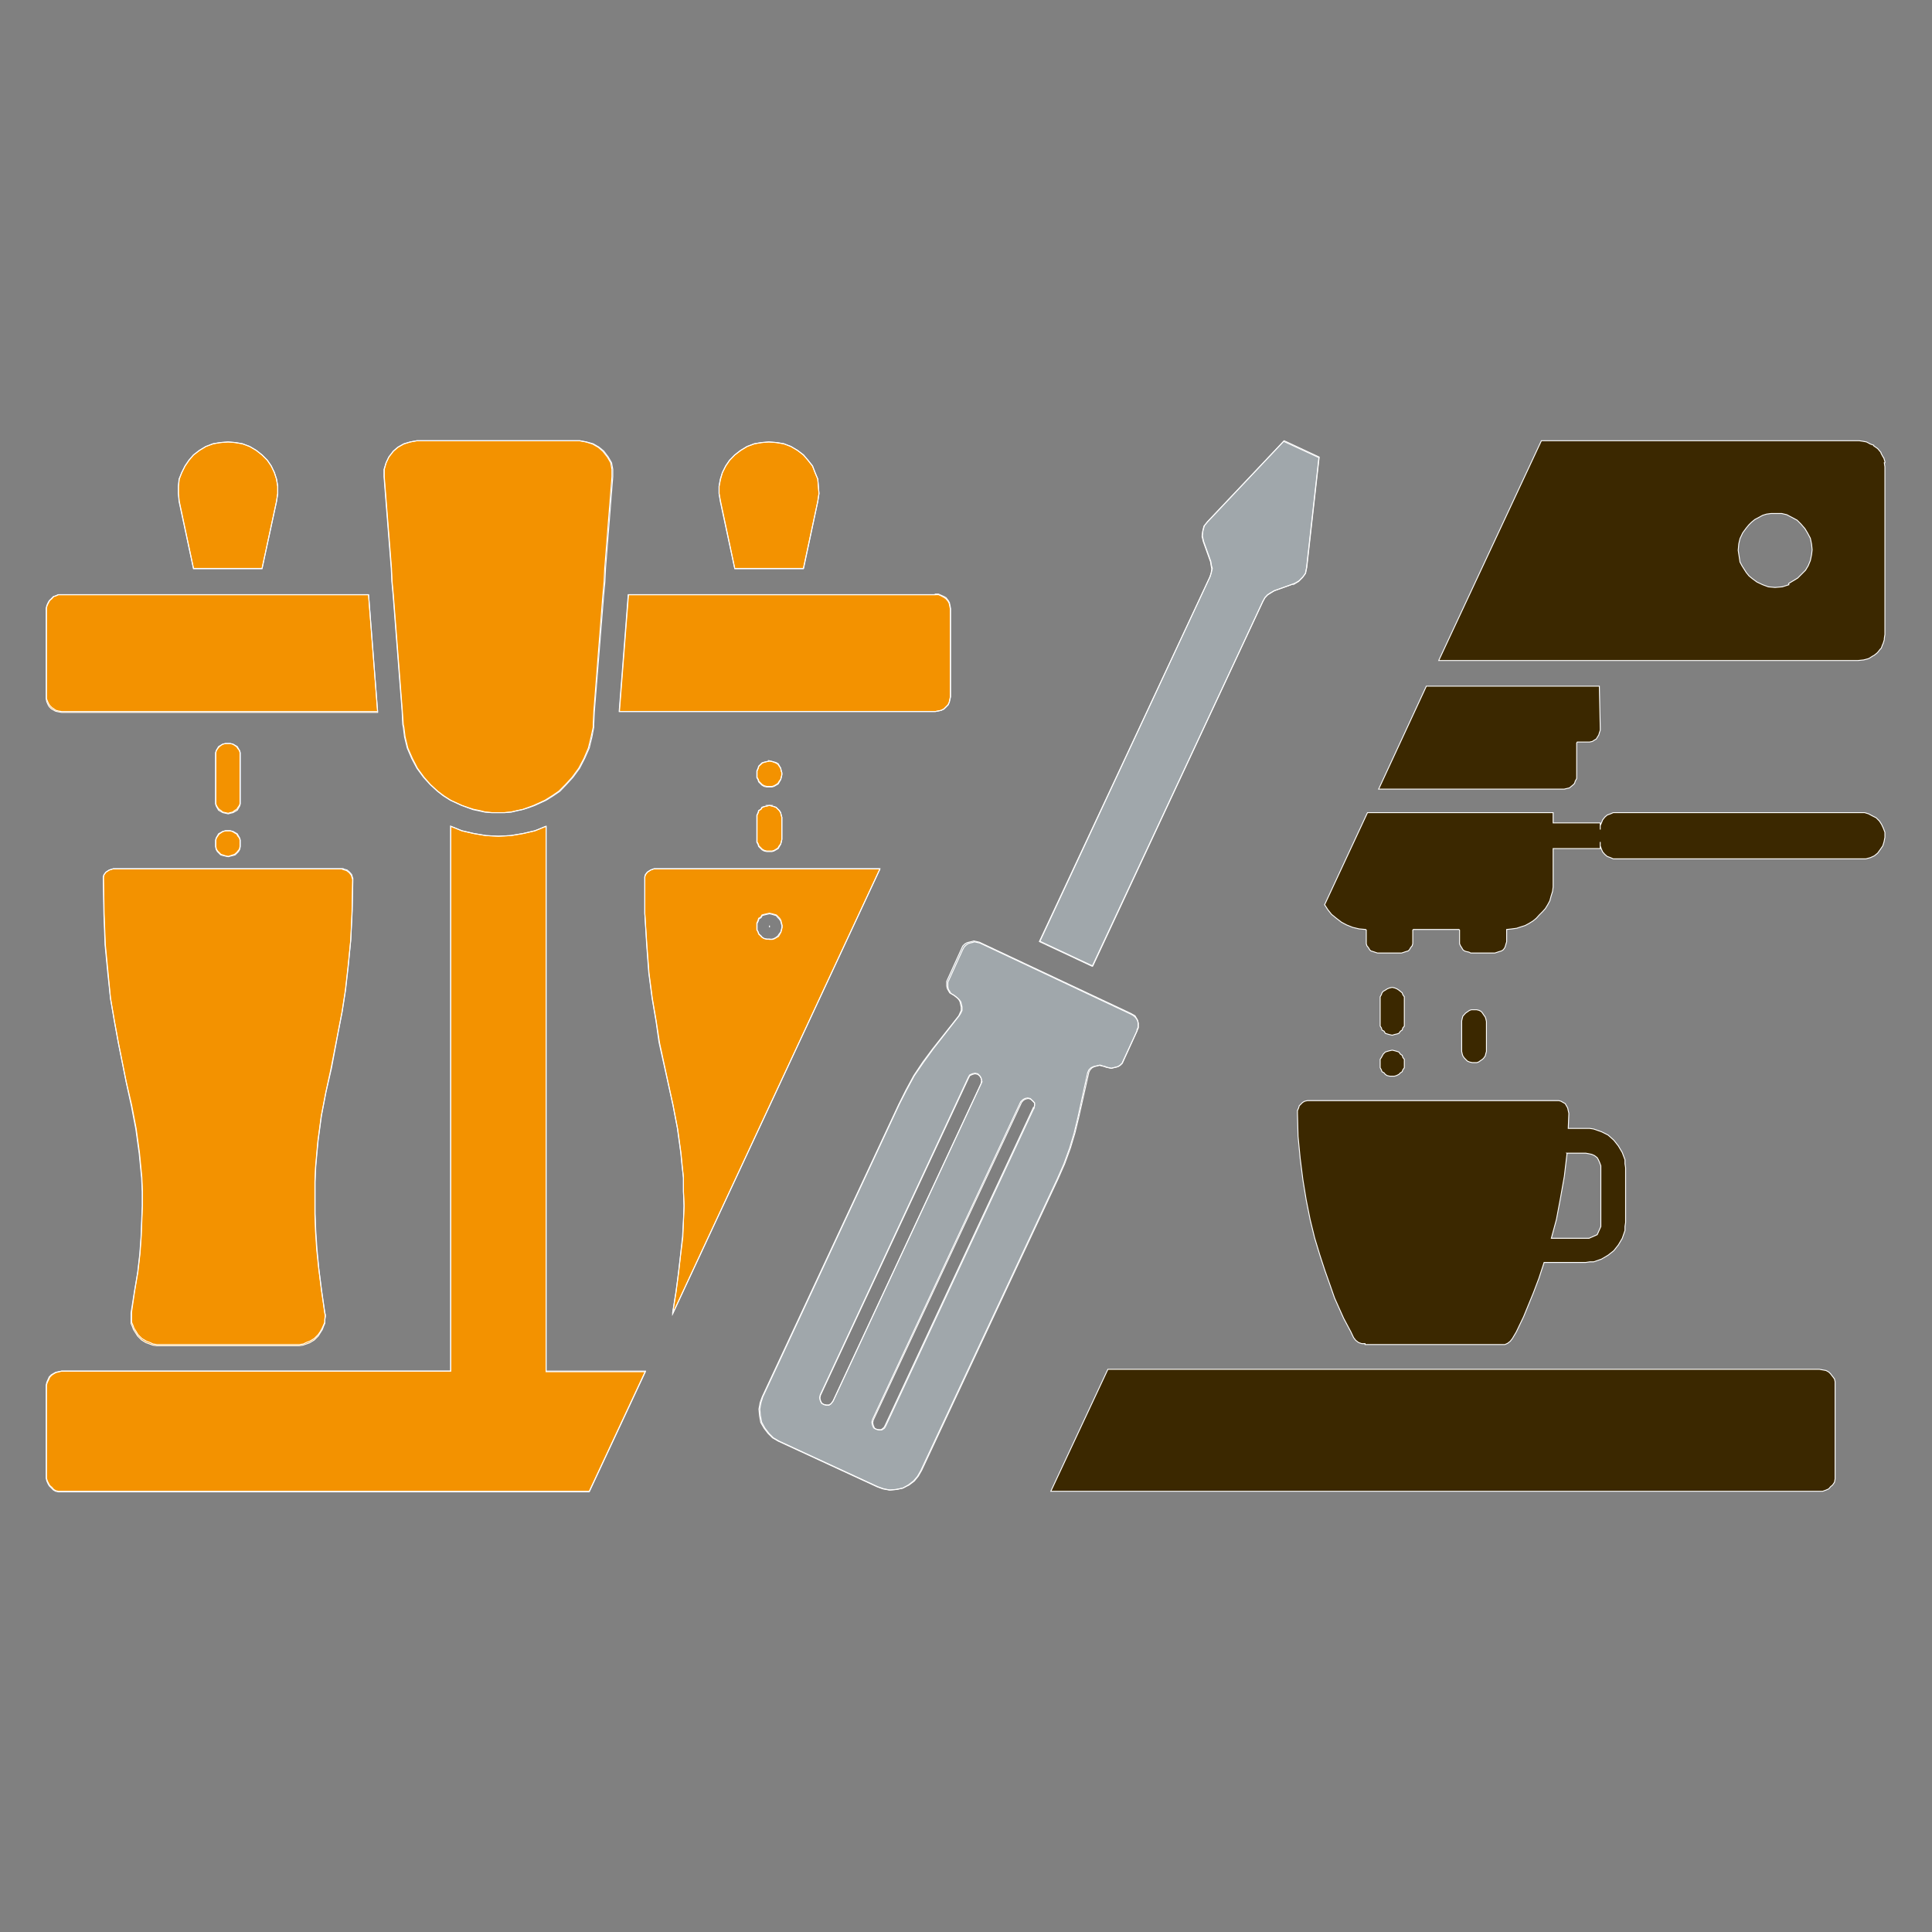 <?xml version="1.0" encoding="UTF-8"?>
<svg id="Calque_1" data-name="Calque 1" xmlns="http://www.w3.org/2000/svg" viewBox="0 0 64 64">
  <rect x="0" y="0" width="64" height="64" fill="#808080" stroke="none"/>
  <defs>
    <style>
      .cls-1 {
        fill: #f39200;
      }

      .cls-1, .cls-2, .cls-3 {
        stroke-width: 0px;
      }

      .cls-2 {
        fill: #a0a7ab;
      }

      .cls-3 {
        fill: #3b2800;
      }

      .cls-4 {
        fill: none;
        stroke: #fff;
        stroke-miterlimit: 10;
        stroke-width: .03px;
      }
    </style>
  </defs>
  <path class="cls-1" d="M25.49,30.66h0ZM11.36,28.78H3.75l-.13.04-.11.07-.07.09-.02.07v.07h0l.02,1.15.04,1.04.09.93.09.84.13.76.13.71.26,1.3h0l.17.78.15.78.11.8.04.41.04.41.02.45v.48l-.02.5-.02.52-.04.56-.07.61-.11.65-.11.69h0v.11h0v.24l.04.09.04.11h0l.07.11.07.11h0l.13.13.15.09h0l.11.04.11.04.13.02h4.72l.13-.02.11-.04.11-.04h0l.15-.09.13-.13h0l.07-.11.07-.11h0l.04-.11.04-.09v-.11l.02-.13h0l-.02-.09h0l-.11-.76-.09-.71-.07-.65-.04-.61-.02-.56v-1.06l.02-.48.04-.45.04-.43.11-.82.15-.78.17-.78h0l.24-1.23.13-.67.11-.71.09-.8.09-.86.04-.95.02-1.06h0l-.02-.07-.02-.07-.07-.09-.09-.07-.13-.04h0ZM25.49,31.11h-.09l-.09-.02-.07-.04-.04-.04-.07-.07-.02-.07-.04-.07v-.15h0v-.07l.04-.09.02-.07.07-.04.04-.07.07-.02.09-.02.09-.02h0l.09.02.07.02.07.02.07.07.04.04.04.07.02.09.02.07v.07h0l-.02.09-.02.07-.04.07-.04.07-.07.04-.07.04-.07.02h-.09ZM29.15,28.78h-7.48l-.11.04-.11.07-.07.09-.02.07v.07h0v1.15l.07,1.04.07.93.11.84.13.76.11.71.28,1.3h0l.17.78.15.78.11.8.04.41.04.41v.45l.02.48-.02.5-.02.52-.07.56-.07.61-.09.65-.11.69h0v.04l6.86-14.72h0ZM7.56,27.52h-.09l-.09.02-.07.04-.07.04-.04.07-.04.07-.02.07v.15h0v.07l.02.09.04.07.04.04.07.07.07.02.09.02.09.02h0l.07-.02.09-.02.07-.02.07-.07.04-.04.04-.07.02-.09v-.13h0v-.09l-.02-.07-.04-.07-.04-.07-.07-.04-.07-.04-.09-.02h-.07ZM18.09,27.37h0l-.37.15-.39.09-.41.07-.41.02h0l-.41-.02-.41-.07-.39-.09-.37-.15v18.05H2.04l-.11.02-.09.02-.07.04-.07.04-.07.07-.04.09-.04.09-.02.09v3.09h0l.02.09.04.09.04.07.07.07.07.07.07.04.09.02h17.59l1.86-3.98h-3.29v-18.05h0ZM25.49,26.68h0l-.09.02-.09.02-.07.02-.04.07-.07.04-.02.07-.04.09v.8h0v.09l.04.07.02.07.07.07.04.04.07.04.09.02h.17l.07-.02.07-.04.07-.04.04-.07.04-.07.02-.07.02-.09v-.73h0l-.02-.07-.02-.09-.04-.07-.04-.04-.07-.07-.07-.02-.07-.02-.09-.02h0ZM25.49,25.21h0l-.09.02-.09.02-.07.02-.04.04-.07.07-.02.07-.04.09v.13h0v.09l.04.07.02.07.07.07.04.04.07.04.09.02h.17l.07-.02.07-.04.07-.04.04-.07.04-.07.02-.07.02-.09v-.07h0l-.02-.07-.02-.09-.04-.07-.04-.07-.07-.04-.07-.02-.07-.02-.09-.02h0ZM7.56,24.63h-.09l-.09.02-.07.04-.07.04-.04.07-.04.07-.02.07v1.6h0v.09l.02.07.04.07.04.07.07.04.07.04.09.02.09.02h0l.07-.02.09-.02.07-.04.07-.04.04-.07.04-.07.02-.07v-1.6h0v-.09l-.02-.07-.04-.07-.04-.07-.07-.04-.07-.04-.09-.02h-.07ZM12.21,19.7H1.93l-.09.04-.07.02-.07.07-.07.07-.04.07-.04.09-.02.09v3.01h0l.02.09.04.09.04.07.07.07.07.04.07.04.09.02.11.02h10.47l-.3-3.87h0ZM30.98,19.7h-10.17l-.3,3.87h10.47l.11-.02.09-.02.09-.04.07-.07.07-.07.04-.09.02-.09.02-.09v-2.92h0l-.02-.11-.02-.09-.04-.07-.07-.09-.07-.04-.09-.04-.09-.04h-.11ZM7.56,14.64h0l-.26.02-.24.04-.24.09-.22.13h0l-.19.15-.15.17-.13.19-.11.22-.09.22-.02.24v.24l.02.26.48,2.23h2.27l.48-2.23h0l.04-.26v-.24l-.04-.24-.07-.22-.11-.22-.13-.19-.17-.17-.19-.15h0l-.22-.13-.24-.09-.24-.04-.24-.02h0ZM25.47,14.64h0l-.24.02-.24.04-.24.09-.22.13h0l-.19.15-.17.17-.13.19-.11.22-.07.22-.04.24v.24l.04.26.48,2.23h2.27l.48-2.23h0l.04-.26-.02-.24-.02-.24-.09-.22-.09-.22-.15-.19-.15-.17-.19-.15h0l-.22-.13-.24-.09-.24-.04-.26-.02h0ZM19.22,14.6h-5.41l-.22.04-.22.07-.19.11-.15.13h0l-.15.19-.09.19-.07.22v.24l.24,3.05.02.43.04.43.3,3.87.02.43.02.09h0l.04.32h0l.09.37.15.35.17.32.22.3h0l.22.24.24.22h0l.19.15.24.15h0l.37.17.19.07.19.07.19.04.19.04.22.02h.43l.22-.02.19-.04.19-.04.19-.07.19-.07.37-.17h0l.24-.15.22-.15h0l.22-.22.22-.24h0l.22-.3.17-.32.15-.35.09-.37h0l.07-.32v-.09l.02-.43.3-3.87.04-.43.02-.43.24-3.05h0v-.24l-.04-.22-.11-.19-.15-.19h0l-.15-.13-.19-.11-.22-.07-.22-.04h0Z"/>
  <path class="cls-4" d="M25.49,30.66h0ZM11.36,28.78H3.75l-.13.04-.11.07-.07.09-.02.07v.07h0l.02,1.15.04,1.04.09.93.09.84.13.76.13.71.26,1.3h0l.17.78.15.78.11.8.04.41.04.41.02.45v.48l-.02.5-.02.52-.04.56-.07.61-.11.65-.11.69h0v.11h0v.24l.04.09.04.11h0l.07.11.07.11h0l.13.13.15.09h0l.11.04.11.04.13.02h4.72l.13-.02.11-.04.11-.04h0l.15-.09.13-.13h0l.07-.11.07-.11h0l.04-.11.04-.09v-.11l.02-.13h0l-.02-.09h0l-.11-.76-.09-.71-.07-.65-.04-.61-.02-.56v-1.06l.02-.48.04-.45.04-.43.11-.82.15-.78.17-.78h0l.24-1.23.13-.67.11-.71.09-.8.09-.86.04-.95.02-1.06h0l-.02-.07-.02-.07-.07-.09-.09-.07-.13-.04h0ZM25.49,31.11h-.09l-.09-.02-.07-.04-.04-.04-.07-.07-.02-.07-.04-.07v-.15h0v-.07l.04-.09.02-.07.07-.04.04-.07.07-.02.09-.02.09-.02h0l.09.02.07.02.07.02.07.07.04.04.04.07.02.09.02.07v.07h0l-.02.09-.02.07-.04.07-.04.07-.07.04-.07.04-.07.02h-.09ZM29.15,28.78h-7.48l-.11.04-.11.07-.07.09-.02.07v.07h0v1.15l.07,1.04.07.93.11.84.13.76.11.71.28,1.3h0l.17.78.15.78.11.8.04.41.04.41v.45l.02.48-.02.5-.02.52-.07.56-.07.61-.09.65-.11.69h0v.04l6.86-14.72h0ZM7.56,27.52h-.09l-.09.02-.07.04-.07.04-.04.07-.04.07-.02.07v.15h0v.07l.02.09.04.07.04.04.07.07.07.02.09.02.09.02h0l.07-.02.09-.02.07-.02.07-.07.04-.04.04-.07.02-.09v-.13h0v-.09l-.02-.07-.04-.07-.04-.07-.07-.04-.07-.04-.09-.02h-.07ZM18.09,27.37h0l-.37.15-.39.09-.41.07-.41.02h0l-.41-.02-.41-.07-.39-.09-.37-.15v18.05H2.04l-.11.02-.09.02-.07.04-.07.04-.07.07-.04.09-.04.09-.02.09v3.09h0l.02.09.04.09.04.07.07.07.07.07.07.04.09.02h17.59l1.86-3.98h-3.29v-18.05h0ZM25.49,26.68h0l-.09.02-.09.02-.07.02-.04.07-.07.04-.02.07-.04.09v.8h0v.09l.04.07.02.07.07.07.04.04.07.04.09.02h.17l.07-.02.07-.04.07-.04.04-.07.04-.07.02-.07.02-.09v-.73h0l-.02-.07-.02-.09-.04-.07-.04-.04-.07-.07-.07-.02-.07-.02-.09-.02h0ZM25.49,25.21h0l-.09.02-.09.02-.07.02-.04.04-.07.07-.02.07-.04.09v.13h0v.09l.04.07.02.07.07.07.04.04.07.04.09.02h.17l.07-.02.07-.04.07-.04.04-.07.04-.07.02-.07.02-.09v-.07h0l-.02-.07-.02-.09-.04-.07-.04-.07-.07-.04-.07-.02-.07-.02-.09-.02h0ZM7.56,24.63h-.09l-.09.02-.07.04-.07.04-.04.07-.04.07-.02.07v1.6h0v.09l.02.07.04.07.04.07.07.04.07.04.09.02.09.02h0l.07-.02.09-.02.07-.04.07-.04.04-.07.04-.07.02-.07v-1.6h0v-.09l-.02-.07-.04-.07-.04-.07-.07-.04-.07-.04-.09-.02h-.07ZM12.21,19.7H1.93l-.09.04-.07.02-.07.07-.07.07-.04.07-.04.09-.02.09v3.01h0l.02.09.04.09.04.07.07.07.07.04.07.04.09.02.11.02h10.47l-.3-3.87h0ZM30.98,19.7h-10.17l-.3,3.87h10.47l.11-.02.09-.02.09-.04.07-.07.07-.07.04-.09.02-.09.02-.09v-2.92h0l-.02-.11-.02-.09-.04-.07-.07-.09-.07-.04-.09-.04-.09-.04h-.11ZM7.56,14.64h0l-.26.02-.24.04-.24.09-.22.13h0l-.19.15-.15.17-.13.19-.11.22-.09.22-.02.24v.24l.02.26.48,2.23h2.27l.48-2.23h0l.04-.26v-.24l-.04-.24-.07-.22-.11-.22-.13-.19-.17-.17-.19-.15h0l-.22-.13-.24-.09-.24-.04-.24-.02h0ZM25.47,14.64h0l-.24.02-.24.04-.24.09-.22.13h0l-.19.15-.17.17-.13.19-.11.22-.07.22-.04.24v.24l.04.26.48,2.23h2.27l.48-2.23h0l.04-.26-.02-.24-.02-.24-.09-.22-.09-.22-.15-.19-.15-.17-.19-.15h0l-.22-.13-.24-.09-.24-.04-.26-.02h0ZM19.22,14.6h-5.41l-.22.04-.22.07-.19.11-.15.13h0l-.15.19-.09.19-.07.22v.24l.24,3.05.02.43.04.43.3,3.87.02.43.02.09h0l.04.32h0l.09.37.15.35.17.32.22.3h0l.22.24.24.22h0l.19.15.24.15h0l.37.17.19.07.19.07.19.04.19.04.22.02h.43l.22-.02.19-.04.19-.04.19-.07.19-.07.37-.17h0l.24-.15.22-.15h0l.22-.22.22-.24h0l.22-.3.17-.32.15-.35.09-.37h0l.07-.32v-.09l.02-.43.3-3.87.04-.43.02-.43.24-3.05h0v-.24l-.04-.22-.11-.19-.15-.19h0l-.15-.13-.19-.11-.22-.07-.22-.04h0Z"/>
  <polyline class="cls-4" points="25.49 30.66 25.49 30.72 25.49 30.66"/>
  <polyline class="cls-4" points="11.36 28.78 3.75 28.78 3.75 28.78 3.62 28.82 3.51 28.89 3.45 28.97 3.43 29.04 3.43 29.1 3.43 29.1 3.45 30.25 3.49 31.29 3.58 32.22 3.66 33.06 3.79 33.82 3.92 34.53 4.18 35.83 4.18 35.83 4.36 36.6 4.51 37.38 4.62 38.18 4.66 38.59 4.7 39 4.72 39.46 4.72 39.93 4.7 40.43 4.68 40.95 4.64 41.51 4.57 42.12 4.46 42.77 4.36 43.46 4.36 43.46 4.36 43.56 4.36 43.56 4.36 43.67 4.36 43.8 4.4 43.89 4.44 44 4.44 44 4.51 44.11 4.57 44.21 4.57 44.21 4.7 44.34 4.85 44.43 4.85 44.43 4.96 44.47 5.07 44.52 5.2 44.54 5.31 44.54 9.81 44.54 9.81 44.54 9.92 44.54 10.05 44.52 10.15 44.47 10.26 44.43 10.26 44.43 10.41 44.34 10.54 44.21 10.54 44.21 10.61 44.11 10.67 44 10.67 44 10.72 43.89 10.76 43.8 10.76 43.69 10.78 43.56 10.78 43.56 10.76 43.48 10.76 43.48 10.65 42.72 10.56 42.01 10.5 41.36 10.46 40.75 10.44 40.19 10.44 39.65 10.44 39.13 10.46 38.66 10.5 38.2 10.54 37.77 10.65 36.95 10.8 36.17 10.98 35.39 10.98 35.39 11.21 34.16 11.34 33.49 11.45 32.78 11.54 31.98 11.62 31.11 11.67 30.16 11.69 29.1 11.69 29.1 11.67 29.04 11.65 28.97 11.58 28.89 11.5 28.82 11.36 28.78"/>
  <polyline class="cls-4" points="25.49 31.11 25.49 31.11 25.4 31.11 25.32 31.09 25.25 31.05 25.21 31 25.14 30.94 25.12 30.88 25.08 30.81 25.08 30.72 25.08 30.66 25.08 30.66 25.08 30.59 25.12 30.51 25.14 30.44 25.21 30.4 25.25 30.33 25.32 30.31 25.4 30.29 25.49 30.27 25.49 30.27 25.58 30.29 25.64 30.31 25.71 30.33 25.77 30.4 25.81 30.44 25.86 30.51 25.88 30.59 25.9 30.66 25.9 30.72 25.9 30.72 25.88 30.81 25.86 30.88 25.81 30.94 25.77 31 25.71 31.05 25.64 31.09 25.58 31.11 25.49 31.11"/>
  <polyline class="cls-4" points="29.15 28.78 21.66 28.78 21.66 28.78 21.55 28.82 21.44 28.89 21.38 28.97 21.36 29.04 21.36 29.1 21.36 29.1 21.36 30.25 21.42 31.29 21.49 32.22 21.6 33.06 21.73 33.82 21.83 34.53 22.12 35.83 22.12 35.83 22.29 36.6 22.44 37.38 22.55 38.18 22.59 38.59 22.64 39 22.64 39.46 22.66 39.93 22.64 40.43 22.61 40.95 22.55 41.51 22.48 42.12 22.4 42.77 22.29 43.46 22.29 43.46 22.29 43.5 29.15 28.78"/>
  <polyline class="cls-4" points="7.56 27.52 7.56 27.52 7.47 27.52 7.38 27.55 7.32 27.59 7.26 27.63 7.21 27.7 7.17 27.76 7.15 27.83 7.15 27.91 7.15 27.98 7.15 27.98 7.15 28.04 7.17 28.13 7.21 28.19 7.26 28.24 7.32 28.3 7.38 28.32 7.47 28.35 7.56 28.37 7.56 28.37 7.62 28.35 7.71 28.32 7.77 28.3 7.84 28.24 7.88 28.19 7.93 28.13 7.95 28.04 7.95 27.98 7.95 27.91 7.95 27.91 7.95 27.83 7.93 27.76 7.88 27.7 7.84 27.63 7.77 27.59 7.71 27.55 7.62 27.52 7.56 27.52"/>
  <polyline class="cls-4" points="18.09 27.37 18.09 27.37 17.72 27.52 17.34 27.61 16.92 27.68 16.51 27.7 16.51 27.7 16.1 27.68 15.69 27.61 15.3 27.52 14.93 27.37 14.93 45.42 2.04 45.42 2.04 45.42 1.93 45.45 1.85 45.47 1.78 45.51 1.72 45.55 1.65 45.62 1.61 45.71 1.57 45.79 1.54 45.88 1.54 48.97 1.54 48.97 1.57 49.06 1.61 49.14 1.65 49.21 1.72 49.27 1.78 49.34 1.85 49.38 1.93 49.4 2.04 49.4 19.52 49.4 21.38 45.42 18.09 45.42 18.09 27.37"/>
  <polyline class="cls-4" points="25.49 26.68 25.49 26.68 25.4 26.7 25.32 26.72 25.25 26.75 25.21 26.81 25.14 26.85 25.12 26.92 25.08 27 25.08 27.07 25.08 27.8 25.08 27.8 25.08 27.89 25.12 27.96 25.14 28.02 25.21 28.09 25.25 28.13 25.32 28.17 25.4 28.19 25.49 28.19 25.49 28.19 25.58 28.19 25.64 28.17 25.71 28.13 25.77 28.09 25.81 28.02 25.86 27.96 25.88 27.89 25.9 27.8 25.9 27.07 25.9 27.07 25.88 27 25.86 26.92 25.81 26.85 25.77 26.81 25.71 26.75 25.64 26.72 25.58 26.7 25.49 26.68"/>
  <polyline class="cls-4" points="25.49 25.21 25.49 25.21 25.4 25.23 25.32 25.25 25.25 25.28 25.21 25.32 25.14 25.38 25.12 25.45 25.08 25.54 25.08 25.6 25.08 25.66 25.08 25.66 25.08 25.75 25.12 25.82 25.14 25.88 25.21 25.95 25.25 25.99 25.32 26.03 25.4 26.05 25.49 26.05 25.49 26.05 25.58 26.05 25.64 26.03 25.71 25.99 25.77 25.95 25.81 25.88 25.86 25.82 25.88 25.75 25.9 25.66 25.9 25.6 25.9 25.6 25.88 25.54 25.86 25.45 25.81 25.38 25.77 25.32 25.71 25.28 25.64 25.25 25.58 25.23 25.49 25.21"/>
  <polyline class="cls-4" points="7.56 24.63 7.56 24.63 7.47 24.63 7.38 24.65 7.32 24.69 7.26 24.74 7.21 24.8 7.17 24.86 7.15 24.93 7.15 25.02 7.15 26.53 7.15 26.53 7.15 26.62 7.17 26.68 7.21 26.75 7.26 26.81 7.32 26.85 7.38 26.9 7.47 26.92 7.56 26.94 7.56 26.94 7.62 26.92 7.71 26.9 7.77 26.85 7.84 26.81 7.88 26.75 7.93 26.68 7.95 26.62 7.95 26.53 7.95 25.02 7.95 25.02 7.95 24.93 7.93 24.86 7.88 24.8 7.84 24.74 7.77 24.69 7.71 24.65 7.62 24.63 7.56 24.63"/>
  <polyline class="cls-4" points="12.21 19.7 2.04 19.7 2.04 19.7 1.93 19.7 1.85 19.74 1.78 19.76 1.72 19.83 1.65 19.89 1.61 19.96 1.57 20.04 1.54 20.13 1.54 23.14 1.54 23.14 1.57 23.22 1.61 23.31 1.65 23.37 1.72 23.44 1.78 23.48 1.85 23.53 1.93 23.55 2.04 23.57 12.51 23.57 12.21 19.7"/>
  <polyline class="cls-4" points="30.98 19.7 20.82 19.7 20.52 23.57 30.98 23.57 30.98 23.57 31.09 23.55 31.18 23.53 31.27 23.48 31.33 23.42 31.4 23.35 31.44 23.27 31.46 23.18 31.48 23.09 31.48 20.17 31.48 20.17 31.46 20.07 31.44 19.98 31.4 19.91 31.33 19.83 31.27 19.79 31.18 19.74 31.09 19.7 30.98 19.7"/>
  <polyline class="cls-4" points="7.56 14.64 7.56 14.64 7.3 14.66 7.06 14.7 6.82 14.79 6.61 14.92 6.61 14.92 6.41 15.07 6.26 15.25 6.13 15.44 6.02 15.66 5.94 15.87 5.91 16.11 5.91 16.35 5.94 16.61 6.41 18.83 8.68 18.83 9.16 16.61 9.16 16.61 9.2 16.35 9.2 16.11 9.16 15.87 9.09 15.66 8.99 15.44 8.86 15.25 8.68 15.07 8.49 14.92 8.49 14.92 8.27 14.79 8.03 14.7 7.8 14.66 7.56 14.64"/>
  <polyline class="cls-4" points="25.47 14.64 25.47 14.64 25.23 14.66 24.99 14.7 24.75 14.79 24.54 14.92 24.54 14.92 24.34 15.07 24.17 15.25 24.04 15.44 23.93 15.66 23.87 15.87 23.82 16.11 23.82 16.35 23.87 16.61 24.34 18.83 26.62 18.83 27.09 16.61 27.09 16.61 27.13 16.35 27.11 16.11 27.09 15.87 27 15.66 26.92 15.44 26.77 15.25 26.62 15.07 26.42 14.92 26.42 14.92 26.2 14.79 25.97 14.7 25.73 14.66 25.47 14.64"/>
  <polyline class="cls-4" points="19.22 14.6 13.81 14.6 13.81 14.6 13.59 14.64 13.38 14.7 13.18 14.81 13.03 14.94 13.03 14.94 12.88 15.14 12.79 15.33 12.73 15.55 12.73 15.79 12.97 18.83 12.99 19.27 13.03 19.7 13.33 23.57 13.36 24 13.38 24.09 13.38 24.09 13.42 24.41 13.42 24.41 13.51 24.78 13.66 25.12 13.83 25.45 14.05 25.75 14.05 25.75 14.26 25.99 14.5 26.21 14.5 26.21 14.7 26.36 14.93 26.51 14.93 26.51 15.3 26.68 15.5 26.75 15.69 26.81 15.89 26.85 16.08 26.9 16.3 26.92 16.51 26.92 16.51 26.92 16.73 26.92 16.95 26.9 17.14 26.85 17.34 26.81 17.53 26.75 17.72 26.68 18.09 26.51 18.09 26.51 18.33 26.36 18.55 26.21 18.55 26.21 18.76 25.99 18.98 25.75 18.98 25.75 19.2 25.45 19.37 25.12 19.52 24.78 19.61 24.41 19.61 24.41 19.67 24.09 19.67 24 19.69 23.57 20 19.7 20.04 19.27 20.06 18.83 20.3 15.79 20.3 15.79 20.3 15.55 20.26 15.33 20.15 15.14 20 14.94 20 14.94 19.84 14.81 19.65 14.7 19.43 14.64 19.22 14.6"/>
  <path class="cls-2" d="M42.88,19.33l-.67.24h0l-.11.07-.11.07-.09.09-.07.13-5.65,12.08-1.75-.82,5.65-12.08h0l.04-.13.02-.13-.02-.11-.02-.13-.24-.67h0l-.04-.17.02-.17.04-.17.11-.13,2.53-2.68,1.17.54-.41,3.65h0l-.04.19-.09.13-.13.13-.15.09h0ZM37.67,34.14l-.45.99h0l-.04.09-.07.07-.07.04-.07.02-.09.02-.07.02-.09-.02-.09-.02-.04-.02h0l-.09-.02-.09-.02-.09.02-.09.02-.09.04-.07.07-.04.09-.02.09-.3,1.38h0l-.13.54-.15.5-.19.52-.22.5-4.52,9.66h0l-.11.19-.13.15-.17.13-.19.11h0l-.22.04-.22.02-.22-.04-.19-.07-3.27-1.51h0l-.19-.11-.15-.15-.13-.17-.11-.19h0l-.04-.22-.02-.22.04-.22.07-.19,4.52-9.68h0l.24-.48.26-.48.3-.45.32-.43.87-1.1h0l.04-.09.04-.09v-.11l-.02-.09-.02-.09-.04-.07-.07-.07-.09-.07h0l-.07-.04-.07-.04-.04-.07-.04-.07-.02-.09v-.15l.04-.09.45-.99h0l.04-.09.07-.07.07-.04.07-.02.09-.02.07-.02.09.02.09.02,5.02,2.36h0l.07.04.07.04.04.07.04.07.02.09v.15l-.04.09h0ZM32.5,35.89h0l.02-.09-.02-.09-.04-.07-.07-.07h0l-.09-.02-.09.02-.09.04-.04.07-4.91,10.53h0l-.02.09.02.09.04.09.07.04h0l.09.02h.09l.07-.04.07-.09,4.91-10.53h0ZM34.25,36.71h0l.02-.09v-.09l-.07-.07-.07-.07h0l-.09-.02-.09.02-.07.04-.07.07-4.91,10.53h0l-.02.09.02.09.04.09.07.04h0l.09.02h.09l.09-.07.04-.07,4.91-10.53h0Z"/>
  <path class="cls-4" d="M42.88,19.33l-.67.24h0l-.11.07-.11.07-.09.09-.07.13-5.65,12.08-1.75-.82,5.65-12.08h0l.04-.13.02-.13-.02-.11-.02-.13-.24-.67h0l-.04-.17.02-.17.04-.17.11-.13,2.53-2.68,1.17.54-.41,3.65h0l-.04.19-.09.13-.13.13-.15.09h0ZM37.67,34.14l-.45.99h0l-.04.09-.07.07-.07.04-.07.02-.09.02-.07.02-.09-.02-.09-.02-.04-.02h0l-.09-.02-.09-.02-.09.02-.09.02-.09.04-.07.07-.04.09-.02.09-.3,1.38h0l-.13.54-.15.5-.19.52-.22.5-4.52,9.66h0l-.11.19-.13.15-.17.13-.19.11h0l-.22.04-.22.02-.22-.04-.19-.07-3.27-1.51h0l-.19-.11-.15-.15-.13-.17-.11-.19h0l-.04-.22-.02-.22.04-.22.07-.19,4.52-9.68h0l.24-.48.26-.48.3-.45.32-.43.87-1.1h0l.04-.09.04-.09v-.11l-.02-.09-.02-.09-.04-.07-.07-.07-.09-.07h0l-.07-.04-.07-.04-.04-.07-.04-.07-.02-.09v-.15l.04-.09.45-.99h0l.04-.09.07-.07.07-.04.07-.02.09-.02.07-.02.09.02.09.02,5.02,2.36h0l.07.04.07.04.04.07.04.07.02.09v.15l-.04.09h0ZM32.5,35.89h0l.02-.09-.02-.09-.04-.07-.07-.07h0l-.09-.02-.09.02-.09.04-.04.07-4.91,10.53h0l-.02.09.02.09.04.09.07.04h0l.09.02h.09l.07-.04.07-.09,4.91-10.53h0ZM34.25,36.71h0l.02-.09v-.09l-.07-.07-.07-.07h0l-.09-.02-.09.02-.07.04-.07.07-4.91,10.53h0l-.02.09.02.09.04.09.07.04h0l.09.02h.09l.09-.07.04-.07,4.91-10.53h0Z"/>
  <polyline class="cls-4" points="42.88 19.33 42.21 19.57 42.21 19.57 42.1 19.63 41.99 19.7 41.91 19.79 41.84 19.91 36.2 32 34.45 31.18 40.09 19.09 40.09 19.09 40.13 18.96 40.16 18.83 40.13 18.73 40.11 18.6 39.87 17.93 39.87 17.93 39.83 17.75 39.85 17.58 39.9 17.41 40 17.28 42.54 14.6 43.7 15.14 43.29 18.79 43.29 18.79 43.25 18.99 43.16 19.11 43.03 19.24 42.88 19.33"/>
  <polyline class="cls-4" points="37.67 34.14 37.21 35.13 37.21 35.13 37.17 35.22 37.11 35.28 37.04 35.33 36.98 35.35 36.89 35.37 36.82 35.39 36.74 35.37 36.65 35.35 36.61 35.33 36.61 35.33 36.52 35.31 36.44 35.28 36.35 35.31 36.26 35.33 36.18 35.37 36.11 35.44 36.07 35.52 36.05 35.61 35.74 36.99 35.74 36.99 35.61 37.53 35.46 38.03 35.27 38.55 35.05 39.05 30.53 48.71 30.53 48.71 30.42 48.9 30.29 49.06 30.12 49.19 29.92 49.29 29.92 49.29 29.71 49.34 29.49 49.36 29.28 49.32 29.08 49.25 25.81 47.74 25.81 47.74 25.62 47.63 25.47 47.48 25.34 47.31 25.23 47.11 25.23 47.11 25.19 46.89 25.17 46.68 25.21 46.46 25.27 46.27 29.79 36.58 29.79 36.58 30.03 36.11 30.29 35.63 30.6 35.18 30.92 34.74 31.78 33.64 31.78 33.64 31.83 33.56 31.87 33.47 31.87 33.36 31.85 33.27 31.83 33.19 31.78 33.12 31.72 33.06 31.63 32.99 31.63 32.99 31.57 32.95 31.5 32.91 31.46 32.84 31.42 32.78 31.4 32.69 31.4 32.6 31.4 32.54 31.44 32.45 31.89 31.46 31.89 31.46 31.94 31.37 32 31.31 32.07 31.26 32.13 31.24 32.22 31.22 32.28 31.2 32.37 31.22 32.46 31.24 37.47 33.6 37.47 33.6 37.54 33.64 37.6 33.69 37.65 33.75 37.69 33.82 37.71 33.9 37.71 33.99 37.71 34.05 37.67 34.14"/>
  <polyline class="cls-4" points="32.5 35.89 32.5 35.89 32.52 35.8 32.5 35.72 32.46 35.65 32.39 35.59 32.39 35.59 32.3 35.57 32.22 35.59 32.13 35.63 32.09 35.7 27.18 46.22 27.18 46.22 27.16 46.31 27.18 46.4 27.22 46.48 27.29 46.53 27.29 46.53 27.37 46.55 27.46 46.55 27.52 46.51 27.59 46.42 32.5 35.89"/>
  <polyline class="cls-4" points="34.25 36.71 34.25 36.71 34.27 36.63 34.27 36.54 34.21 36.47 34.14 36.41 34.14 36.41 34.06 36.39 33.97 36.41 33.9 36.45 33.84 36.52 28.93 47.04 28.93 47.04 28.91 47.13 28.93 47.22 28.97 47.31 29.04 47.35 29.04 47.35 29.12 47.37 29.21 47.37 29.3 47.31 29.34 47.24 34.25 36.71"/>
  <polygon class="cls-3" points="49.24 34.83 49.24 33.84 49.24 33.84 49.22 33.75 49.2 33.69 49.15 33.62 49.11 33.56 49.07 33.51 49 33.47 48.92 33.45 48.85 33.45 48.81 33.45 48.81 33.45 48.74 33.45 48.68 33.47 48.55 33.56 48.46 33.66 48.44 33.73 48.42 33.82 48.42 34.83 48.42 34.83 48.44 34.92 48.46 34.98 48.51 35.05 48.55 35.09 48.61 35.15 48.68 35.18 48.77 35.2 48.83 35.2 48.83 35.2 48.92 35.2 48.98 35.18 49.05 35.13 49.11 35.09 49.15 35.05 49.2 34.98 49.22 34.9 49.24 34.83 49.24 34.83 49.24 34.83"/>
  <polygon class="cls-4" points="49.24 34.83 49.24 33.84 49.24 33.84 49.22 33.75 49.2 33.69 49.15 33.62 49.11 33.56 49.07 33.51 49 33.47 48.92 33.45 48.85 33.45 48.81 33.45 48.81 33.45 48.74 33.45 48.68 33.47 48.55 33.56 48.46 33.66 48.44 33.73 48.42 33.82 48.42 34.83 48.42 34.83 48.44 34.92 48.46 34.98 48.51 35.05 48.55 35.09 48.61 35.15 48.68 35.18 48.77 35.2 48.83 35.2 48.83 35.2 48.92 35.2 48.98 35.18 49.05 35.13 49.11 35.09 49.15 35.05 49.2 34.98 49.22 34.9 49.24 34.83 49.24 34.83 49.24 34.83"/>
  <polygon class="cls-3" points="45.72 35.28 45.72 35.28 45.72 35.37 45.76 35.44 45.78 35.5 45.85 35.54 45.89 35.59 45.95 35.63 46.04 35.65 46.11 35.65 46.11 35.65 46.19 35.65 46.26 35.63 46.34 35.59 46.39 35.54 46.45 35.5 46.47 35.44 46.52 35.37 46.52 35.28 46.52 35.18 46.52 35.18 46.52 35.09 46.47 35.03 46.45 34.96 46.39 34.92 46.34 34.85 46.28 34.83 46.21 34.81 46.13 34.79 46.11 34.79 46.11 34.79 46.02 34.81 45.95 34.83 45.89 34.85 45.82 34.92 45.76 35.03 45.72 35.09 45.72 35.18 45.72 35.28 45.72 35.28"/>
  <polygon class="cls-4" points="45.72 35.28 45.72 35.28 45.72 35.37 45.76 35.44 45.78 35.5 45.85 35.54 45.89 35.59 45.95 35.63 46.04 35.65 46.11 35.65 46.11 35.65 46.19 35.65 46.26 35.63 46.34 35.59 46.39 35.54 46.45 35.5 46.47 35.44 46.52 35.37 46.52 35.28 46.52 35.18 46.52 35.18 46.52 35.09 46.47 35.03 46.45 34.96 46.39 34.92 46.34 34.85 46.28 34.83 46.21 34.81 46.13 34.79 46.11 34.79 46.11 34.79 46.02 34.81 45.95 34.83 45.89 34.85 45.82 34.92 45.76 35.03 45.72 35.09 45.72 35.18 45.72 35.28 45.72 35.28"/>
  <polygon class="cls-3" points="46.11 34.29 46.13 34.29 46.13 34.29 46.19 34.27 46.28 34.25 46.34 34.23 46.39 34.16 46.45 34.12 46.47 34.05 46.52 33.99 46.52 33.9 46.52 33.1 46.52 33.1 46.52 33.02 46.47 32.95 46.45 32.89 46.39 32.84 46.34 32.8 46.28 32.76 46.21 32.73 46.13 32.71 46.11 32.71 46.11 32.71 46.02 32.73 45.95 32.76 45.89 32.8 45.82 32.84 45.78 32.89 45.76 32.95 45.72 33.02 45.72 33.1 45.72 33.9 45.72 33.9 45.72 33.99 45.76 34.05 45.78 34.12 45.85 34.16 45.89 34.23 45.95 34.25 46.02 34.27 46.11 34.29 46.11 34.29 46.11 34.29"/>
  <polygon class="cls-4" points="46.11 34.29 46.13 34.29 46.13 34.29 46.19 34.27 46.28 34.25 46.34 34.23 46.39 34.16 46.45 34.12 46.47 34.05 46.52 33.99 46.52 33.9 46.52 33.1 46.52 33.1 46.52 33.02 46.47 32.95 46.45 32.89 46.39 32.84 46.34 32.8 46.28 32.76 46.21 32.73 46.13 32.71 46.11 32.71 46.11 32.71 46.02 32.73 45.95 32.76 45.89 32.8 45.82 32.84 45.78 32.89 45.76 32.95 45.72 33.02 45.72 33.1 45.72 33.9 45.72 33.9 45.72 33.99 45.76 34.05 45.78 34.12 45.85 34.16 45.89 34.23 45.95 34.25 46.02 34.27 46.11 34.29 46.11 34.29 46.11 34.29"/>
  <path class="cls-3" d="M45.22,44.54h4.63l.09-.04.09-.07.07-.09h0l.13-.22.24-.5.32-.78.19-.5.17-.52h1.38l.13-.02h.13l.26-.09.22-.13.19-.15.15-.19.13-.22.09-.26v-.13l.02-.13v-1.82h0l-.02-.13v-.13l-.09-.24-.13-.22-.15-.19-.19-.17-.22-.11-.26-.09-.13-.02h-.71l.02-.5h0l-.02-.09-.02-.09-.04-.07-.04-.07-.07-.04-.07-.04-.07-.02h-8.33l-.09.02-.07.04-.04.04-.07.07-.02.07-.04.09v.09h0l.02.76.07.73.09.71.11.67.13.65.15.61.17.56.17.52.17.48.15.43.3.67.24.45.09.19h0l.07.09.09.07.11.04h.11,0ZM51.9,38.2h.63l.11.02.09.02.09.04.09.07.04.07.04.09.04.11v1.9h0v.11l-.04.09-.04.09-.04.09-.09.04-.09.04-.09.04h-1.25l.17-.63.13-.69.13-.73.09-.76h0Z"/>
  <path class="cls-4" d="M45.22,44.54h4.63l.09-.04.09-.07.07-.09h0l.13-.22.24-.5.32-.78.19-.5.17-.52h1.38l.13-.02h.13l.26-.09.22-.13.19-.15.15-.19.13-.22.09-.26v-.13l.02-.13v-1.82h0l-.02-.13v-.13l-.09-.24-.13-.22-.15-.19-.19-.17-.22-.11-.26-.09-.13-.02h-.71l.02-.5h0l-.02-.09-.02-.09-.04-.07-.04-.07-.07-.04-.07-.04-.07-.02h-8.33l-.09.02-.07.04-.04.04-.07.07-.02.07-.04.09v.09h0l.02.76.07.73.09.71.11.67.13.65.15.61.17.56.17.52.17.48.15.43.3.67.24.45.09.19h0l.07.09.09.07.11.04h.11,0ZM51.9,38.2h.63l.11.02.09.02.09.04.09.07.04.07.04.09.04.11v1.9h0v.11l-.04.09-.04.09-.04.09-.09.04-.09.04-.09.04h-1.25l.17-.63.13-.69.13-.73.09-.76h0Z"/>
  <polygon class="cls-3" points="60.27 45.36 36.7 45.36 34.81 49.4 60.27 49.4 60.27 49.4 60.38 49.4 60.49 49.36 60.58 49.32 60.64 49.25 60.71 49.19 60.77 49.1 60.79 48.99 60.79 48.88 60.79 45.88 60.79 45.88 60.79 45.77 60.77 45.68 60.71 45.6 60.64 45.51 60.58 45.45 60.49 45.4 60.38 45.38 60.27 45.36 60.27 45.36 60.27 45.36"/>
  <polygon class="cls-4" points="60.27 45.36 36.7 45.36 34.81 49.4 60.27 49.4 60.27 49.4 60.38 49.4 60.49 49.36 60.58 49.32 60.64 49.25 60.71 49.19 60.77 49.1 60.79 48.99 60.79 48.88 60.79 45.88 60.79 45.88 60.79 45.77 60.77 45.68 60.71 45.6 60.64 45.51 60.58 45.45 60.49 45.4 60.38 45.38 60.27 45.36 60.27 45.36 60.27 45.36"/>
  <path class="cls-3" d="M62.44,15.33h0v-.04h0l-.04-.13h0l-.02-.02h0l-.07-.13h0v-.02h0l-.11-.13h0l-.13-.09h0v-.02h0l-.11-.04-.13-.07-.11-.02-.13-.02h-10.53l-3.4,7.28h13.89l.19-.02h0l.15-.04h0l.04-.02h0l.11-.07h0l.04-.02h0l.09-.07h0l.04-.04h0l.07-.09h0l.04-.04h0l.04-.11h0l.02-.04h0l.04-.13h0v-.04h0l.02-.13h0v-5.56h0l-.02-.13h0ZM59.26,19.37h0l-.22.07-.24.02h0l-.22-.02-.19-.07-.19-.09-.15-.11h0l-.11-.09-.09-.11-.07-.11-.07-.11-.07-.13-.02-.13-.02-.13-.02-.13h0l.02-.22.04-.17.09-.19.11-.15h0l.09-.11.09-.09.11-.09.13-.07.13-.07.13-.04.15-.02h.35l.17.04h0l.17.09.17.09.13.13.13.15.09.15.09.17.04.19.02.19h0l-.02.17-.04.19-.07.17-.09.15-.13.13-.13.13-.15.09-.15.09h0Z"/>
  <path class="cls-4" d="M62.44,15.33h0v-.04h0l-.04-.13h0l-.02-.02h0l-.07-.13h0v-.02h0l-.11-.13h0l-.13-.09h0v-.02h0l-.11-.04-.13-.07-.11-.02-.13-.02h-10.53l-3.4,7.28h13.89l.19-.02h0l.15-.04h0l.04-.02h0l.11-.07h0l.04-.02h0l.09-.07h0l.04-.04h0l.07-.09h0l.04-.04h0l.04-.11h0l.02-.04h0l.04-.13h0v-.04h0l.02-.13h0v-5.56h0l-.02-.13h0ZM59.26,19.37h0l-.22.07-.24.02h0l-.22-.02-.19-.07-.19-.09-.15-.11h0l-.11-.09-.09-.11-.07-.11-.07-.11-.07-.13-.02-.13-.02-.13-.02-.13h0l.02-.22.04-.17.09-.19.11-.15h0l.09-.11.09-.09.11-.09.13-.07.13-.07.13-.04.15-.02h.35l.17.04h0l.17.09.17.09.13.13.13.15.09.15.09.17.04.19.02.19h0l-.02.17-.04.19-.07.17-.09.15-.13.13-.13.13-.15.09-.15.09h0Z"/>
  <polygon class="cls-3" points="61.61 26.92 53.57 26.92 53.57 26.92 53.44 26.92 53.35 26.96 53.24 27 53.16 27.07 53.09 27.16 53.05 27.26 53.01 27.35 53.01 27.48 53.01 27.26 51.45 27.26 51.45 26.92 45.3 26.92 43.88 29.97 43.88 29.97 43.99 30.14 44.11 30.29 44.27 30.42 44.44 30.55 44.61 30.64 44.81 30.72 45.02 30.77 45.24 30.79 45.26 30.81 45.26 31.2 45.26 31.2 45.26 31.26 45.28 31.33 45.33 31.39 45.37 31.46 45.41 31.5 45.48 31.52 45.54 31.54 45.63 31.57 46.43 31.57 46.43 31.57 46.52 31.54 46.58 31.52 46.65 31.5 46.69 31.46 46.73 31.39 46.78 31.33 46.8 31.26 46.8 31.2 46.8 30.81 46.82 30.79 48.33 30.79 48.35 30.81 48.35 31.2 48.35 31.2 48.35 31.26 48.38 31.33 48.42 31.39 48.46 31.46 48.51 31.5 48.57 31.52 48.66 31.54 48.72 31.57 49.52 31.57 49.52 31.57 49.61 31.54 49.67 31.52 49.74 31.5 49.8 31.46 49.85 31.39 49.87 31.33 49.89 31.26 49.91 31.2 49.91 30.81 49.91 30.79 49.91 30.79 50.09 30.77 50.24 30.75 50.39 30.7 50.52 30.66 50.65 30.59 50.78 30.51 50.89 30.42 50.99 30.31 51.1 30.2 51.19 30.1 51.27 29.97 51.34 29.84 51.38 29.69 51.43 29.53 51.45 29.38 51.45 29.23 51.45 28.11 53.01 28.11 53.01 27.89 53.01 27.89 53.01 28.02 53.05 28.13 53.09 28.22 53.16 28.3 53.24 28.37 53.35 28.41 53.44 28.45 53.57 28.45 61.66 28.45 61.66 28.45 61.81 28.45 61.96 28.41 62.09 28.35 62.2 28.26 62.28 28.15 62.37 28.02 62.41 27.89 62.44 27.74 62.44 27.63 62.44 27.63 62.44 27.57 62.44 27.57 62.39 27.44 62.33 27.31 62.26 27.2 62.15 27.09 62.03 27.03 61.9 26.96 61.77 26.92 61.61 26.92 61.61 26.92 61.61 26.92"/>
  <polygon class="cls-4" points="61.61 26.92 53.57 26.92 53.57 26.92 53.44 26.92 53.35 26.96 53.24 27 53.16 27.07 53.09 27.16 53.05 27.26 53.01 27.35 53.01 27.48 53.01 27.26 51.45 27.26 51.45 26.92 45.3 26.92 43.88 29.97 43.88 29.97 43.99 30.14 44.11 30.29 44.27 30.42 44.44 30.55 44.61 30.64 44.81 30.72 45.02 30.77 45.24 30.79 45.26 30.81 45.26 31.2 45.26 31.2 45.26 31.26 45.28 31.33 45.33 31.39 45.37 31.46 45.41 31.5 45.48 31.52 45.54 31.54 45.63 31.57 46.43 31.57 46.43 31.57 46.52 31.54 46.58 31.52 46.65 31.5 46.69 31.46 46.73 31.39 46.78 31.33 46.8 31.26 46.8 31.2 46.8 30.81 46.82 30.79 48.33 30.79 48.35 30.81 48.35 31.2 48.35 31.2 48.35 31.26 48.38 31.33 48.42 31.39 48.46 31.46 48.51 31.5 48.57 31.52 48.66 31.54 48.72 31.57 49.52 31.57 49.52 31.57 49.61 31.54 49.67 31.52 49.74 31.5 49.8 31.46 49.85 31.39 49.87 31.33 49.89 31.26 49.91 31.2 49.91 30.81 49.91 30.79 49.91 30.79 50.09 30.77 50.24 30.75 50.39 30.7 50.52 30.66 50.65 30.59 50.78 30.51 50.89 30.42 50.99 30.31 51.1 30.2 51.19 30.1 51.27 29.97 51.34 29.84 51.38 29.69 51.43 29.53 51.45 29.38 51.45 29.23 51.45 28.11 53.01 28.11 53.01 27.89 53.01 27.89 53.01 28.02 53.05 28.13 53.09 28.22 53.16 28.3 53.24 28.37 53.35 28.41 53.44 28.45 53.57 28.45 61.66 28.45 61.66 28.45 61.81 28.45 61.96 28.41 62.09 28.35 62.2 28.26 62.28 28.15 62.37 28.02 62.41 27.89 62.44 27.74 62.44 27.63 62.44 27.63 62.44 27.57 62.44 27.57 62.39 27.44 62.33 27.31 62.26 27.2 62.15 27.09 62.03 27.03 61.9 26.96 61.77 26.92 61.61 26.92 61.61 26.92 61.61 26.92"/>
  <polygon class="cls-3" points="52.23 25.73 52.23 24.61 52.25 24.58 52.57 24.58 52.57 24.58 52.66 24.58 52.75 24.56 52.81 24.52 52.88 24.48 52.92 24.41 52.96 24.35 52.98 24.28 53.01 24.19 53.01 24.11 52.98 22.73 47.25 22.73 45.67 26.14 51.82 26.14 51.82 26.14 51.9 26.12 51.99 26.1 52.05 26.05 52.1 26.01 52.16 25.95 52.18 25.88 52.23 25.79 52.23 25.73 52.23 25.73 52.23 25.73"/>
  <polygon class="cls-4" points="52.23 25.73 52.23 24.61 52.25 24.58 52.57 24.58 52.57 24.58 52.66 24.58 52.75 24.56 52.81 24.52 52.88 24.48 52.92 24.41 52.96 24.35 52.98 24.28 53.01 24.19 53.01 24.11 52.98 22.73 47.25 22.73 45.67 26.14 51.82 26.14 51.82 26.14 51.9 26.12 51.99 26.1 52.05 26.05 52.1 26.01 52.16 25.95 52.18 25.88 52.23 25.79 52.23 25.73 52.23 25.73 52.23 25.73"/>
</svg>